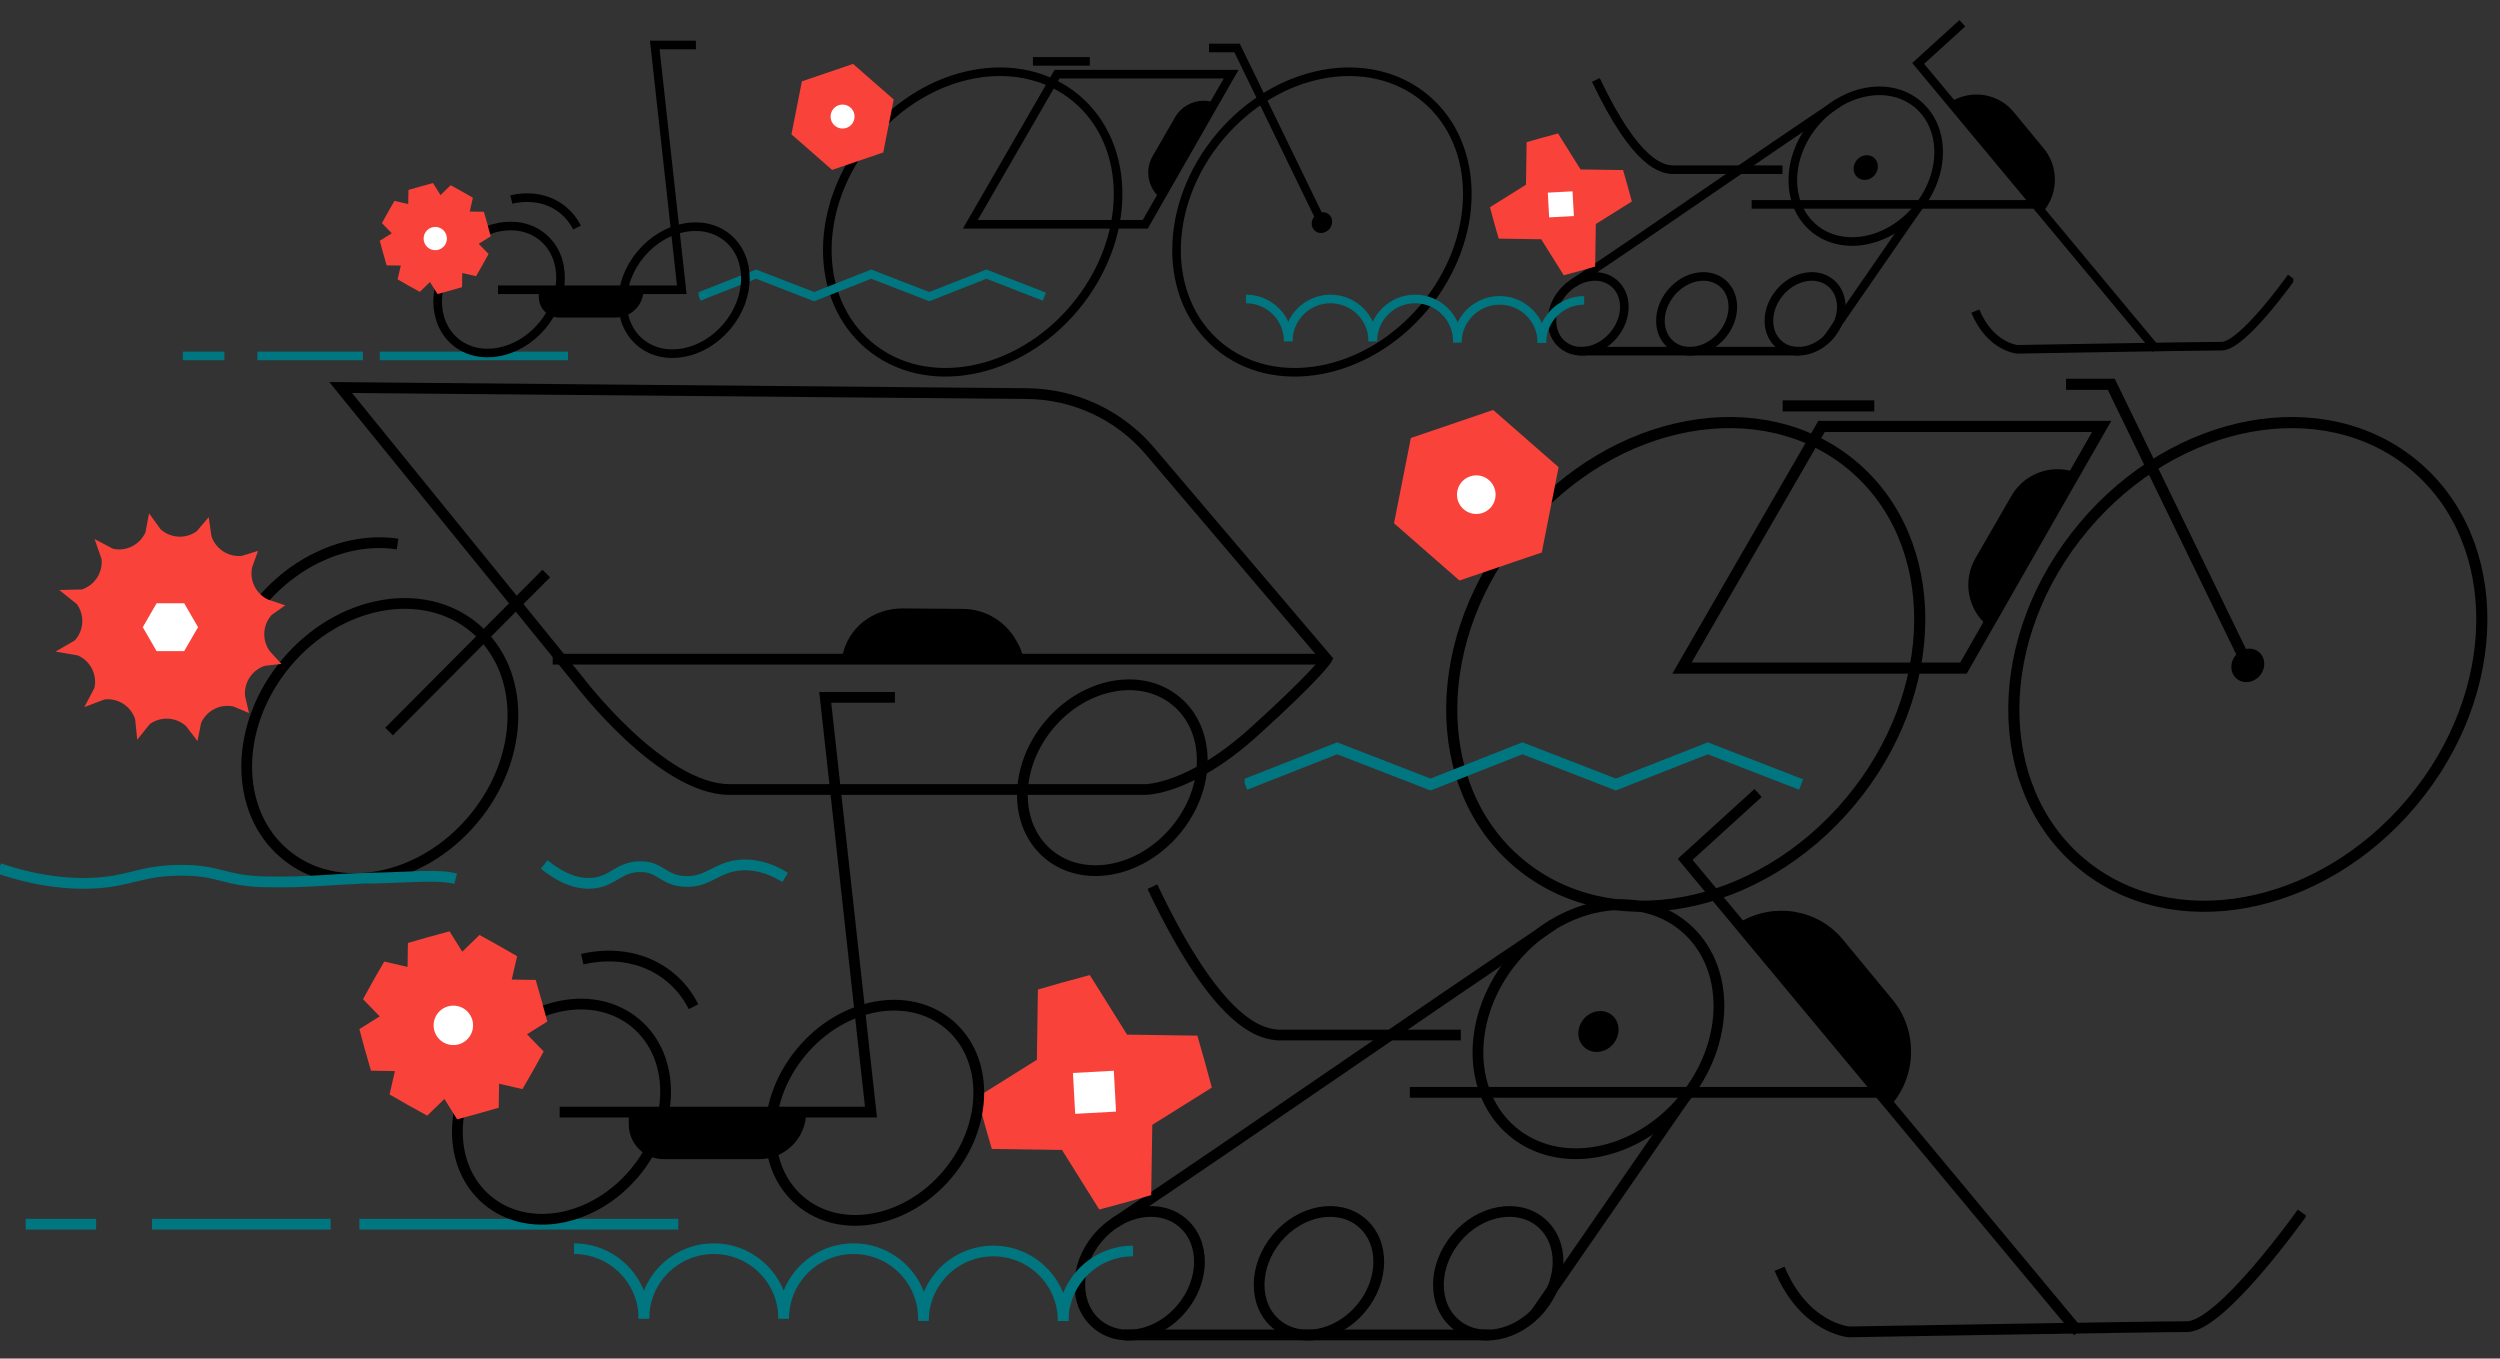 <svg xmlns="http://www.w3.org/2000/svg" width="1163" height="632" viewBox="0 0 1163 632" fill="none"><rect x="0" y="0" width="1163" height="632" fill="#333333" stroke="none"/><g clip-path="url(#clip0_193_1168)"><path d="M662.397 143.091C689.028 111.357 689.379 67.81 663.182 45.827C636.985 23.843 594.161 31.748 567.531 63.482C540.9 95.216 540.549 138.762 566.746 160.746C592.943 182.729 635.767 174.825 662.397 143.091Z" stroke="black" stroke-width="4" stroke-miterlimit="10"></path><path d="M618.458 106.495C620.239 104.373 620.117 101.338 618.185 99.717C616.253 98.095 613.243 98.502 611.462 100.624C609.681 102.746 609.803 105.781 611.735 107.403C613.667 109.024 616.677 108.617 618.458 106.495Z" fill="black"></path><path d="M499.933 143.087C526.563 111.353 526.914 67.806 500.717 45.823C474.521 23.839 431.696 31.744 405.066 63.478C378.436 95.212 378.084 138.759 404.281 160.742C430.478 182.725 473.303 174.821 499.933 143.087Z" stroke="black" stroke-width="4" stroke-miterlimit="10"></path><path d="M572.731 34.488L565.141 47.738L539.751 92.135L532.772 104.339H451.408L491.753 34.488H572.731Z" stroke="black" stroke-width="4" stroke-miterlimit="10"></path><path d="M565.141 47.742L539.751 92.138C534.059 87.443 532.418 79.194 536.229 72.601L546.649 54.544C549.495 49.607 554.673 46.857 559.995 46.857C561.716 46.857 563.453 47.147 565.141 47.742Z" fill="black"></path><path d="M480.513 28.557H506.996" stroke="black" stroke-width="4" stroke-miterlimit="10"></path><path d="M562.423 22.318H575.496L614.297 102.219" stroke="black" stroke-width="4" stroke-miterlimit="10"></path><path d="M325.164 137.997L351.744 127.529L378.726 137.997L405.306 127.529L432.288 137.997L458.868 127.529L485.85 137.997" stroke="#007681" stroke-width="4" stroke-miterlimit="10"></path><path d="M396.832 29.73L373.05 37.835L368.178 62.485L387.088 79.031L410.886 70.927L415.758 46.277L396.832 29.73Z" fill="#F9423A"></path><path d="M391.961 59.8C395.042 59.8 397.54 57.302 397.54 54.22C397.54 51.139 395.042 48.641 391.961 48.641C388.879 48.641 386.381 51.139 386.381 54.22C386.381 57.302 388.879 59.8 391.961 59.8Z" fill="white"></path></g><g clip-path="url(#clip1_193_1168)"><path d="M716.507 608.715C727.464 595.659 727.605 577.739 716.823 568.691C706.041 559.643 688.418 562.893 677.462 575.949C666.505 589.006 666.364 606.925 677.146 615.973C687.928 625.021 705.551 621.771 716.507 608.715Z" stroke="black" stroke-width="5" stroke-miterlimit="10"></path><path d="M782.909 511.773C804.979 485.473 805.269 449.382 783.558 431.163C761.846 412.943 726.354 419.493 704.284 445.794C682.214 472.094 681.923 508.184 703.635 526.404C725.346 544.623 760.838 538.073 782.909 511.773Z" stroke="black" stroke-width="5" stroke-miterlimit="10"></path><path d="M633.094 608.715C644.051 595.659 644.192 577.739 633.41 568.691C622.628 559.643 605.005 562.893 594.048 575.949C583.092 589.006 582.951 606.925 593.733 615.973C604.515 625.021 622.138 621.772 633.094 608.715Z" stroke="black" stroke-width="5" stroke-miterlimit="10"></path><path d="M549.68 608.715C560.637 595.659 560.778 577.739 549.996 568.691C539.214 559.643 521.591 562.893 510.634 575.949C499.678 589.006 499.537 606.925 510.319 615.973C521.101 625.021 538.724 621.772 549.68 608.715Z" stroke="black" stroke-width="5" stroke-miterlimit="10"></path><path d="M750.485 485.625C753.987 481.451 753.747 475.483 749.947 472.295C746.148 469.107 740.229 469.906 736.727 474.079C733.224 478.253 733.465 484.221 737.264 487.409C741.063 490.598 746.982 489.799 750.485 485.625Z" fill="black"></path><path d="M880.278 513.502L809.604 428.883C825.162 419.776 845.4 422.717 857.258 437.01L880.437 465.089C889.291 475.778 891.188 490.229 886.666 502.466C885.211 506.387 883.061 510.118 880.278 513.502Z" fill="black"></path><path d="M817.858 368.9L783.928 399.763L966.795 619.564" stroke="black" stroke-width="5" stroke-miterlimit="10"></path><path d="M1070.96 564.16C1070.96 564.16 1033.42 617.158 1017.36 617.158C1001.29 617.158 860.135 619.593 860.135 619.593C860.135 619.593 839.455 617.98 827.85 590.216" stroke="black" stroke-width="5" stroke-miterlimit="10"></path><path d="M874.113 508.156H655.861" stroke="black" stroke-width="5" stroke-miterlimit="10"></path><path d="M722.488 430.113C652.161 477.229 588.824 521.847 518.466 568.932" stroke="black" stroke-width="5" stroke-miterlimit="10"></path><path d="M782.949 511.795L714.172 611.276" stroke="black" stroke-width="5" stroke-miterlimit="10"></path><path d="M692.828 621.016H523.115" stroke="black" stroke-width="5" stroke-miterlimit="10"></path><path d="M679.576 481.498H594.609C587.147 480.803 567.415 478.463 536.078 412.469" stroke="black" stroke-width="5" stroke-miterlimit="10"></path><path d="M494.591 614.468C494.591 596.507 509.137 581.961 527.098 581.961" stroke="#007681" stroke-width="4.959" stroke-miterlimit="10"></path><path d="M429.577 614.468C429.577 596.507 444.123 581.961 462.084 581.961C480.045 581.961 494.591 596.507 494.591 614.468" stroke="#007681" stroke-width="4.959" stroke-miterlimit="10"></path><path d="M364.564 613.394C364.564 595.433 379.11 580.887 397.071 580.887C415.032 580.887 429.578 595.433 429.578 613.394" stroke="#007681" stroke-width="4.959" stroke-miterlimit="10"></path><path d="M299.55 613.394C299.55 595.433 314.096 580.887 332.057 580.887C350.018 580.887 364.564 595.433 364.564 613.394" stroke="#007681" stroke-width="4.959" stroke-miterlimit="10"></path><path d="M267.043 580.887C285.004 580.887 299.55 595.433 299.55 613.394" stroke="#007681" stroke-width="4.959" stroke-miterlimit="10"></path><path d="M560.048 492.407L557.012 481.782L524.315 481.308L506.987 453.607L496.33 456.485L494.907 456.896L493.453 457.276L482.828 460.343L482.354 493.008L454.653 510.336L457.531 520.993V521.024L457.942 522.447L458.321 523.87L461.389 534.495L494.054 534.97L511.382 562.67L522.039 559.792H522.07L523.493 559.413L524.916 559.002L535.541 555.966L536.047 523.27L563.747 505.941L560.838 495.285V495.253L560.459 493.83L560.048 492.407Z" fill="#F9423A"></path><path d="M518.143 498.107L499.136 499.146L500.175 518.154L519.183 517.115L518.143 498.107Z" fill="white"></path></g><g clip-path="url(#clip2_193_1168)"><path d="M851.549 155.913C858.177 148.014 858.263 137.173 851.74 131.7C845.217 126.226 834.555 128.191 827.927 136.09C821.298 143.989 821.213 154.83 827.736 160.304C834.259 165.778 844.92 163.812 851.549 155.913Z" stroke="black" stroke-width="4" stroke-miterlimit="10"></path><path d="M891.72 97.265C905.072 81.354 905.248 59.52 892.113 48.497C878.978 37.475 857.506 41.438 844.154 57.349C830.801 73.26 830.626 95.094 843.761 106.116C856.896 117.139 878.368 113.176 891.72 97.265Z" stroke="black" stroke-width="4" stroke-miterlimit="10"></path><path d="M801.085 155.913C807.713 148.014 807.799 137.174 801.276 131.7C794.753 126.226 784.091 128.191 777.463 136.09C770.834 143.989 770.749 154.83 777.272 160.304C783.795 165.778 794.456 163.812 801.085 155.913Z" stroke="black" stroke-width="4" stroke-miterlimit="10"></path><path d="M750.621 155.913C757.25 148.014 757.335 137.173 750.812 131.7C744.289 126.226 733.627 128.191 726.999 136.09C720.371 143.989 720.285 154.83 726.808 160.304C733.331 165.778 743.993 163.812 750.621 155.913Z" stroke="black" stroke-width="4" stroke-miterlimit="10"></path><path d="M872.104 81.446C874.223 78.921 874.078 75.31 871.779 73.382C869.481 71.453 865.9 71.936 863.781 74.461C861.662 76.986 861.808 80.597 864.106 82.526C866.404 84.454 869.985 83.971 872.104 81.446Z" fill="black"></path><path d="M950.628 98.311L907.871 47.117C917.283 41.608 929.527 43.387 936.701 52.034L950.723 69.022C956.08 75.488 957.228 84.231 954.492 91.634C953.612 94.006 952.311 96.264 950.628 98.311Z" fill="black"></path><path d="M912.865 10.83L892.338 29.501L1002.97 162.477" stroke="black" stroke-width="4" stroke-miterlimit="10"></path><path d="M1065.98 128.959C1065.98 128.959 1043.28 161.022 1033.56 161.022C1023.84 161.022 938.441 162.495 938.441 162.495C938.441 162.495 925.93 161.519 918.909 144.722" stroke="black" stroke-width="4" stroke-miterlimit="10"></path><path d="M946.898 95.076H814.859" stroke="black" stroke-width="4" stroke-miterlimit="10"></path><path d="M855.167 47.863C812.621 76.368 774.303 103.361 731.737 131.846" stroke="black" stroke-width="4" stroke-miterlimit="10"></path><path d="M891.744 97.277L850.136 157.462" stroke="black" stroke-width="4" stroke-miterlimit="10"></path><path d="M837.223 163.355H734.55" stroke="black" stroke-width="4" stroke-miterlimit="10"></path><path d="M829.206 78.949H777.803C773.288 78.528 761.351 77.113 742.393 37.188" stroke="black" stroke-width="4" stroke-miterlimit="10"></path><path d="M717.293 159.395C717.293 148.529 726.093 139.729 736.959 139.729" stroke="#007681" stroke-width="4" stroke-miterlimit="10"></path><path d="M677.961 159.395C677.961 148.529 686.761 139.729 697.627 139.729C708.493 139.729 717.293 148.529 717.293 159.395" stroke="#007681" stroke-width="4" stroke-miterlimit="10"></path><path d="M638.629 158.744C638.629 147.878 647.429 139.078 658.295 139.078C669.161 139.078 677.961 147.878 677.961 158.744" stroke="#007681" stroke-width="4" stroke-miterlimit="10"></path><path d="M599.297 158.744C599.297 147.878 608.097 139.078 618.963 139.078C629.829 139.078 638.629 147.878 638.629 158.744" stroke="#007681" stroke-width="4" stroke-miterlimit="10"></path><path d="M579.631 139.078C590.497 139.078 599.297 147.878 599.297 158.744" stroke="#007681" stroke-width="4" stroke-miterlimit="10"></path><path d="M756.894 85.549L755.057 79.121L735.276 78.834L724.793 62.076L718.346 63.817L717.485 64.066L716.605 64.295L710.177 66.151L709.89 85.913L693.132 96.396L694.873 102.843V102.862L695.121 103.723L695.351 104.584L697.207 111.012L716.968 111.299L727.452 128.057L733.899 126.316H733.918L734.779 126.087L735.64 125.838L742.067 124.001L742.374 104.221L759.132 93.737L757.372 87.29V87.271L757.142 86.41L756.894 85.549Z" fill="#F9423A"></path><path d="M731.542 88.996L720.043 89.625L720.672 101.124L732.171 100.495L731.542 88.996Z" fill="white"></path></g><g clip-path="url(#clip3_193_1168)"><path d="M440.869 546.173C459.936 523.451 460.184 492.269 441.423 476.526C422.662 460.782 391.996 466.438 372.929 489.16C353.862 511.881 353.614 543.064 372.375 558.807C391.136 574.551 421.802 568.894 440.869 546.173Z" stroke="black" stroke-width="5" stroke-miterlimit="10"></path><path d="M270.87 446.211C285.732 442.747 300.752 445.365 311.991 454.806C316.513 458.587 320.057 463.189 322.622 468.319" stroke="black" stroke-width="5" stroke-miterlimit="10"></path><path d="M416.314 324.406H383.893L405.181 517.345H260.345" stroke="black" stroke-width="5" stroke-miterlimit="10"></path><path d="M308.633 539.238H353.139C365.224 539.238 375.035 529.427 375.035 517.342H292.502V523.107C292.502 532.018 299.721 539.238 308.633 539.238Z" fill="black"></path><path d="M315.535 569.492H167.182" stroke="#007681" stroke-width="5" stroke-miterlimit="10"></path><path d="M153.827 569.492H70.712" stroke="#007681" stroke-width="5" stroke-miterlimit="10"></path><path d="M44.718 569.492H11.953" stroke="#007681" stroke-width="5" stroke-miterlimit="10"></path><path d="M295.18 545.659C314.247 522.938 314.495 491.756 295.734 476.012C276.973 460.268 246.307 465.925 227.24 488.646C208.173 511.368 207.925 542.55 226.686 558.294C245.447 574.037 276.113 568.381 295.18 545.659Z" stroke="black" stroke-width="5" stroke-miterlimit="10"></path><path d="M251.672 464.377H251.645L249.212 455.862L223.032 455.465L209.123 433.252L200.581 435.579L199.444 435.896L198.28 436.214L189.765 438.673L189.369 464.853L167.182 478.736L169.482 487.304L169.8 488.442L170.117 489.579H170.143L172.576 498.094L198.756 498.49L212.666 520.704L221.208 518.377V518.403L222.345 518.059L223.482 517.768V517.742L231.997 515.309L232.42 489.103L254.607 475.219L252.28 466.678H252.306L251.989 465.514L251.672 464.377Z" fill="#F9423A"></path><path d="M248.63 496.899L252.914 489.151L234.694 470.349L240.565 444.83L232.87 440.414V440.387L231.838 439.832L230.807 439.224V439.25L223.059 434.94L204.257 453.186L178.738 447.316L174.322 454.985L173.74 456.016L173.158 457.047V457.074L168.874 464.822L187.094 483.624L181.224 509.143L188.919 513.533L188.892 513.559L189.95 514.141L190.982 514.723V514.696L198.73 519.007L217.532 500.76L243.051 506.657L247.467 498.962L248.049 497.93L248.63 496.899Z" fill="#F9423A"></path><path d="M210.894 486.171C215.962 486.171 220.07 482.062 220.07 476.995C220.07 471.927 215.962 467.818 210.894 467.818C205.826 467.818 201.718 471.927 201.718 476.995C201.718 482.062 205.826 486.171 210.894 486.171Z" fill="white"></path></g><g clip-path="url(#clip4_193_1168)"><path d="M338.225 151.812C349.479 138.4 349.626 119.995 338.552 110.702C327.478 101.409 309.377 104.748 298.123 118.16C286.869 131.571 286.722 149.977 297.796 159.269C308.87 168.562 326.971 165.223 338.225 151.812Z" stroke="black" stroke-width="4" stroke-miterlimit="10"></path><path d="M237.883 92.809C246.655 90.764 255.521 92.309 262.155 97.882C264.824 100.114 266.916 102.83 268.43 105.858" stroke="black" stroke-width="4" stroke-miterlimit="10"></path><path d="M323.732 20.914H304.595L317.16 134.797H231.67" stroke="black" stroke-width="4" stroke-miterlimit="10"></path><path d="M260.172 147.719H286.442C293.575 147.719 299.366 141.928 299.366 134.795H250.65V138.198C250.65 143.458 254.912 147.719 260.172 147.719Z" fill="black"></path><path d="M264.246 165.576H176.68" stroke="#007681" stroke-width="4" stroke-miterlimit="10"></path><path d="M168.797 165.576H119.738" stroke="#007681" stroke-width="4" stroke-miterlimit="10"></path><path d="M104.394 165.576H85.055" stroke="#007681" stroke-width="4" stroke-miterlimit="10"></path><path d="M252.231 151.509C263.485 138.098 263.632 119.692 252.558 110.4C241.484 101.107 223.383 104.446 212.129 117.857C200.874 131.268 200.728 149.674 211.802 158.967C222.876 168.259 240.976 164.921 252.231 151.509Z" stroke="black" stroke-width="4" stroke-miterlimit="10"></path><path d="M226.55 103.532H226.535L225.099 98.506L209.646 98.272L201.436 85.16L196.394 86.534L195.723 86.721L195.036 86.908L190.01 88.36L189.776 103.813L176.68 112.007L178.038 117.065L178.225 117.736L178.412 118.407H178.428L179.864 123.433L195.317 123.667L203.527 136.779L208.569 135.405V135.421L209.24 135.218L209.911 135.046V135.031L214.937 133.595L215.187 118.126L228.283 109.931L226.909 104.89H226.925L226.738 104.203L226.55 103.532Z" fill="#F9423A"></path><path d="M224.755 122.728L227.284 118.155L216.529 107.057L219.995 91.994L215.452 89.387V89.372L214.844 89.044L214.235 88.685V88.701L209.661 86.156L198.564 96.926L183.501 93.461L180.894 97.988L180.551 98.597L180.207 99.205V99.221L177.679 103.794L188.433 114.892L184.968 129.955L189.51 132.546L189.495 132.562L190.119 132.905L190.728 133.249V133.233L195.301 135.777L206.399 125.007L221.462 128.488L224.069 123.946L224.412 123.337L224.755 122.728Z" fill="#F9423A"></path><path d="M202.482 116.395C205.473 116.395 207.898 113.97 207.898 110.979C207.898 107.987 205.473 105.562 202.482 105.562C199.49 105.562 197.065 107.987 197.065 110.979C197.065 113.97 199.49 116.395 202.482 116.395Z" fill="white"></path></g><g clip-path="url(#clip5_193_1168)"><path d="M220.125 381.169C244.508 352.113 244.829 312.24 220.843 292.112C196.856 271.983 157.645 279.221 133.262 308.277C108.879 337.334 108.557 377.206 132.544 397.335C156.53 417.463 195.741 410.226 220.125 381.169Z" stroke="black" stroke-width="5" stroke-miterlimit="10"></path><path d="M546.786 386.41C563.256 366.783 563.475 339.851 547.274 326.256C531.074 312.66 504.588 317.551 488.118 337.178C471.647 356.805 471.428 383.738 487.629 397.333C503.83 410.928 530.315 406.038 546.786 386.41Z" stroke="black" stroke-width="5" stroke-miterlimit="10"></path><path d="M184.947 253.09C163.457 249.784 138.717 259.399 121.415 280.006C114.638 288.079 109.734 296.978 106.676 306.069" stroke="black" stroke-width="5" stroke-miterlimit="10"></path><path d="M475.962 306.015L391.74 305.822C394.11 292.295 405.929 282.928 420.117 283.038L447.916 283.258C458.523 283.314 467.752 289.154 472.656 297.778C474.254 300.56 475.383 302.737 475.962 306.015Z" fill="black"></path><path d="M158.471 180.27L269.003 316.369C269.003 316.369 307.436 367.282 339.422 367.282C383.475 367.282 532.523 367.282 532.523 367.282C532.523 367.282 553.104 367.806 583.437 340.365C613.77 312.925 617.214 306.588 617.214 306.588L534.975 209.859C520.704 193.053 499.821 183.3 477.781 183.107L158.471 180.27Z" stroke="black" stroke-width="5" stroke-miterlimit="10"></path><path d="M617.186 306.648H257.129" stroke="black" stroke-width="5" stroke-miterlimit="10"></path><path d="M254.125 266.807L180.979 340.311" stroke="black" stroke-width="5" stroke-miterlimit="10"></path><path d="M91.523 247.137L97.088 240.58L98.356 249.369C100.312 255.402 106.208 259.232 112.489 258.598L120.038 256.284L117.283 263.943C115.961 270.142 119.129 276.396 124.914 279.013L132.711 281.603L126.402 286.038C122.159 290.749 121.774 297.747 125.465 302.899L130.92 308.85L123.234 309.732C117.2 311.688 113.371 317.584 114.004 323.865L115.85 331.717L108.632 328.659C102.433 327.337 96.179 330.505 93.562 336.29L91.881 344.748L86.537 337.778C81.826 333.535 74.828 333.15 69.676 336.841L63.835 344.115L62.871 334.582C60.915 328.549 55.019 324.719 48.737 325.353L39.233 328.934L43.944 320.008C45.266 313.809 42.098 307.555 36.312 304.938L25.815 303.12L34.824 297.913C39.067 293.201 39.453 286.204 35.761 281.052L27.551 274.467L38.02 274.219C44.054 272.263 47.883 266.367 47.25 260.086L43.999 250.774L52.594 255.292C58.793 256.614 65.047 253.446 67.665 247.661L69.345 238.789L74.69 246.2C79.374 250.443 86.399 250.829 91.523 247.137Z" fill="#F9423A"></path><path d="M85.682 280.637H72.843L66.424 291.767L72.843 302.897H85.682L92.128 291.767L85.682 280.637Z" fill="white"></path><path d="M365.264 408.194C360.911 405.466 353.831 401.968 345.207 402.381C333.278 402.987 329.807 410.591 318.566 410.04C308.262 409.544 307.38 402.959 297.462 403.18C287.654 403.4 285.313 409.93 275.835 410.839C270.766 411.335 263.162 410.26 253.161 402.133" stroke="#007681" stroke-width="5" stroke-miterlimit="10"></path><path d="M211.974 408.778C203.764 406.656 190.622 408.144 174.313 408.475C151.749 408.943 144.861 410.651 123.537 410.238C104.004 409.852 102.351 404.673 83.561 404.866C64.965 405.031 60.557 410.155 42.594 410.872C33.006 411.257 18.57 410.403 -0.357 404.039" stroke="#007681" stroke-width="5" stroke-miterlimit="10"></path></g><g clip-path="url(#clip6_193_1168)"><path d="M1122.03 373.156C1164.89 322.081 1165.46 251.995 1123.29 216.613C1081.13 181.231 1012.21 193.953 969.346 245.028C926.485 296.103 925.92 366.19 968.083 401.572C1010.25 436.953 1079.17 424.231 1122.03 373.156Z" stroke="black" stroke-width="5.176" stroke-miterlimit="10"></path><path d="M1051.31 314.258C1054.18 310.842 1053.98 305.958 1050.87 303.348C1047.76 300.739 1042.92 301.393 1040.05 304.809C1037.18 308.225 1037.38 313.109 1040.49 315.719C1043.6 318.328 1048.44 317.674 1051.31 314.258Z" fill="black"></path><path d="M860.547 373.151C903.408 322.076 903.973 251.989 861.81 216.607C819.647 181.226 750.723 193.948 707.862 245.023C665.002 296.098 664.437 366.184 706.599 401.566C748.762 436.948 817.687 424.226 860.547 373.151Z" stroke="black" stroke-width="5.176" stroke-miterlimit="10"></path><path d="M977.714 198.365L965.499 219.69L924.634 291.145L913.402 310.788H782.449L847.382 198.365H977.714Z" stroke="black" stroke-width="5.176" stroke-miterlimit="10"></path><path d="M965.498 219.697L924.634 291.152C915.472 283.595 912.832 270.318 918.966 259.707L935.736 230.644C940.317 222.699 948.65 218.273 957.216 218.273C959.986 218.273 962.781 218.739 965.498 219.697Z" fill="black"></path><path d="M829.292 188.82H871.916" stroke="black" stroke-width="5.176" stroke-miterlimit="10"></path><path d="M961.125 178.779H982.165L1044.61 307.377" stroke="black" stroke-width="5.176" stroke-miterlimit="10"></path><path d="M579.265 364.959L622.044 348.111L665.471 364.959L708.251 348.111L751.677 364.959L794.457 348.111L837.884 364.959" stroke="#007681" stroke-width="5.176" stroke-miterlimit="10"></path><path d="M694.612 190.709L656.336 203.753L648.494 243.427L678.929 270.057L717.231 257.014L725.073 217.34L694.612 190.709Z" fill="#F9423A"></path><path d="M686.77 239.103C691.73 239.103 695.751 235.083 695.751 230.123C695.751 225.163 691.73 221.143 686.77 221.143C681.811 221.143 677.79 225.163 677.79 230.123C677.79 235.083 681.811 239.103 686.77 239.103Z" fill="white"></path></g><defs><clipPath id="clip0_193_1168"><rect width="362.853" height="169" fill="white" transform="translate(325 15)"></rect></clipPath><clipPath id="clip1_193_1168"><rect width="806.635" height="281" fill="white" transform="translate(266 351)"></rect></clipPath><clipPath id="clip2_193_1168"><rect width="487.826" height="176" fill="white" transform="translate(579)"></rect></clipPath><clipPath id="clip3_193_1168"><rect width="476" height="275.022" fill="white" transform="translate(0 311)"></rect></clipPath><clipPath id="clip4_193_1168"><rect width="280.961" height="162.333" fill="white" transform="translate(78 13)"></rect></clipPath><clipPath id="clip5_193_1168"><rect width="625.396" height="250.709" fill="white" transform="translate(0 171.291)"></rect></clipPath><clipPath id="clip6_193_1168"><rect width="584" height="272" fill="white" transform="translate(579 167)"></rect></clipPath></defs></svg>